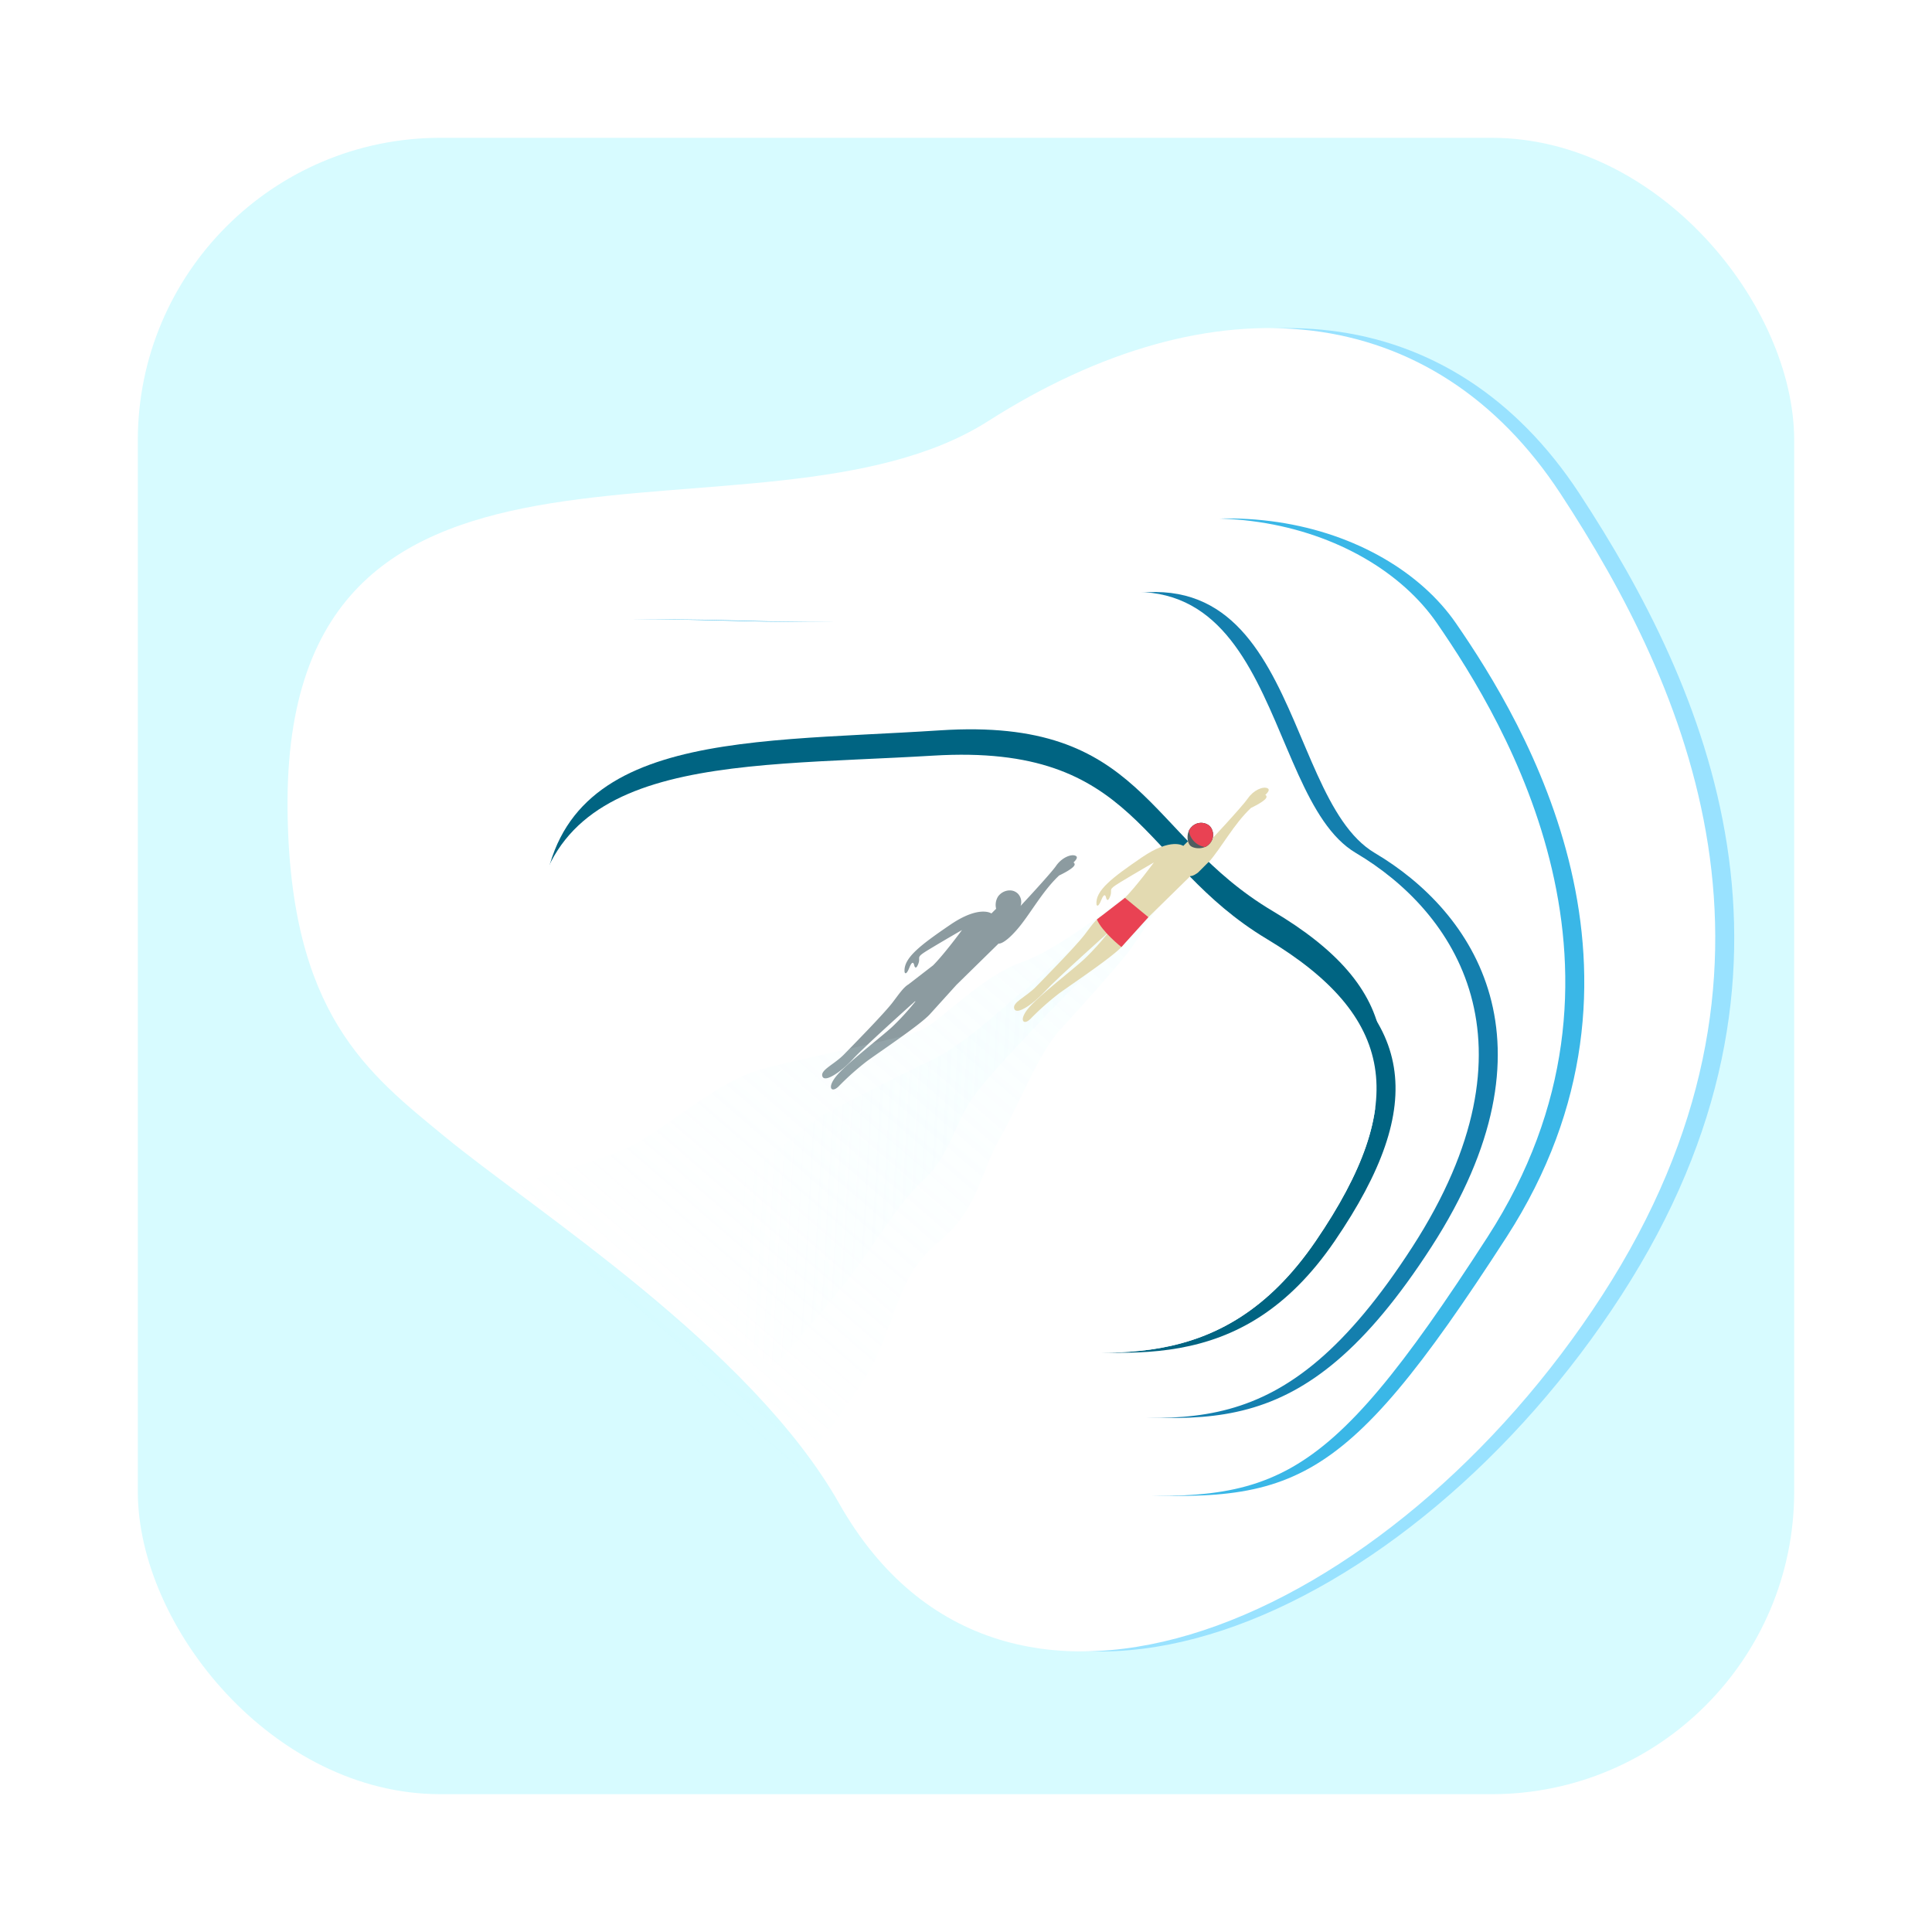 <svg xmlns="http://www.w3.org/2000/svg" xmlns:xlink="http://www.w3.org/1999/xlink" width="715" height="715" viewBox="0 0 715 715">
  <defs>
    <filter id="Rettangolo_221" x="0" y="0" width="715" height="715" filterUnits="userSpaceOnUse">
      <feOffset dx="-19" dy="12" input="SourceAlpha"/>
      <feGaussianBlur stdDeviation="17" result="blur"/>
      <feFlood flood-color="#006482" flood-opacity="0.549"/>
      <feComposite operator="in" in2="blur"/>
      <feComposite in="SourceGraphic"/>
    </filter>
    <filter id="Tracciato_532" x="100.047" y="99.421" width="556.906" height="519.462" filterUnits="userSpaceOnUse">
      <feOffset dx="2" input="SourceAlpha"/>
      <feGaussianBlur stdDeviation="1.5" result="blur-2"/>
      <feFlood flood-color="#fff"/>
      <feComposite operator="in" in2="blur-2"/>
      <feComposite in="SourceGraphic"/>
    </filter>
    <filter id="Tracciato_532-2" x="100.047" y="99.421" width="556.906" height="519.462" filterUnits="userSpaceOnUse">
      <feOffset dx="-5" input="SourceAlpha"/>
      <feGaussianBlur stdDeviation="4" result="blur-3"/>
      <feFlood flood-color="#55bed6" result="color"/>
      <feComposite operator="out" in="SourceGraphic" in2="blur-3"/>
      <feComposite operator="in" in="color"/>
      <feComposite operator="in" in2="SourceGraphic"/>
    </filter>
    <filter id="Tracciato_533" x="125.876" y="171.4" width="472.226" height="390.818" filterUnits="userSpaceOnUse">
      <feOffset dx="2" input="SourceAlpha"/>
      <feGaussianBlur stdDeviation="1.5" result="blur-4"/>
      <feFlood flood-color="#fff" flood-opacity="0.561"/>
      <feComposite operator="in" in2="blur-4"/>
      <feComposite in="SourceGraphic"/>
    </filter>
    <filter id="Tracciato_533-2" x="125.876" y="171.4" width="472.226" height="390.818" filterUnits="userSpaceOnUse">
      <feOffset dx="-5" input="SourceAlpha"/>
      <feGaussianBlur stdDeviation="4" result="blur-5"/>
      <feFlood flood-color="#108aa6" flood-opacity="0.631" result="color-2"/>
      <feComposite operator="out" in="SourceGraphic" in2="blur-5"/>
      <feComposite operator="in" in="color-2"/>
      <feComposite operator="in" in2="SourceGraphic"/>
    </filter>
    <filter id="Tracciato_534" x="168.68" y="199.127" width="394.721" height="332.297" filterUnits="userSpaceOnUse">
      <feOffset dx="2" input="SourceAlpha"/>
      <feGaussianBlur stdDeviation="1.5" result="blur-6"/>
      <feFlood flood-color="#fff" flood-opacity="0.502"/>
      <feComposite operator="in" in2="blur-6"/>
      <feComposite in="SourceGraphic"/>
    </filter>
    <filter id="Tracciato_534-2" x="168.68" y="199.127" width="394.721" height="332.297" filterUnits="userSpaceOnUse">
      <feOffset dx="-5" input="SourceAlpha"/>
      <feGaussianBlur stdDeviation="4" result="blur-7"/>
      <feFlood flood-color="#00536c" result="color-3"/>
      <feComposite operator="out" in="SourceGraphic" in2="blur-7"/>
      <feComposite operator="in" in="color-3"/>
      <feComposite operator="in" in2="SourceGraphic"/>
    </filter>
    <filter id="Tracciato_535" x="195.303" y="257.886" width="328.535" height="247.565" filterUnits="userSpaceOnUse">
      <feOffset dx="2" input="SourceAlpha"/>
      <feGaussianBlur stdDeviation="1.5" result="blur-8"/>
      <feFlood flood-color="#fff" flood-opacity="0.369"/>
      <feComposite operator="in" in2="blur-8"/>
      <feComposite in="SourceGraphic"/>
    </filter>
    <filter id="Tracciato_535-2" x="195.303" y="257.886" width="328.535" height="247.565" filterUnits="userSpaceOnUse">
      <feOffset dx="-5" input="SourceAlpha"/>
      <feGaussianBlur stdDeviation="4" result="blur-9"/>
      <feFlood flood-color="#002e3c" result="color-4"/>
      <feComposite operator="out" in="SourceGraphic" in2="blur-9"/>
      <feComposite operator="in" in="color-4"/>
      <feComposite operator="in" in2="SourceGraphic"/>
    </filter>
    <filter id="Tracciato_536" x="197.803" y="262.386" width="319.535" height="238.565" filterUnits="userSpaceOnUse">
      <feOffset dx="-5" input="SourceAlpha"/>
      <feGaussianBlur stdDeviation="23" result="blur-10"/>
      <feFlood flood-color="#002e3c" result="color-5"/>
      <feComposite operator="out" in="SourceGraphic" in2="blur-10"/>
      <feComposite operator="in" in="color-5"/>
      <feComposite operator="in" in2="SourceGraphic"/>
    </filter>
    <linearGradient id="linear-gradient" x1="0.935" y1="0.063" x2="0.233" y2="0.802" gradientUnits="objectBoundingBox">
      <stop offset="0" stop-color="#d7fbff"/>
      <stop offset="1" stop-color="#d7fbff" stop-opacity="0"/>
    </linearGradient>
    <clipPath id="clip-path">
      <rect id="Rettangolo_223" data-name="Rettangolo 223" width="20.878" height="124.902" fill="none"/>
    </clipPath>
  </defs>
  <g id="Sport" transform="translate(-948 -2569)">
    <g id="Raggruppa_387" data-name="Raggruppa 387">
      <g transform="matrix(1, 0, 0, 1, 948, 2569)" filter="url(#Rettangolo_221)">
        <rect id="Rettangolo_221-2" data-name="Rettangolo 221" width="613" height="613" rx="112" transform="translate(70 39)" fill="#d7fbff"/>
      </g>
      <g id="Raggruppa_386" data-name="Raggruppa 386" transform="matrix(0.996, -0.087, 0.087, 0.996, -243.635, 132.032)">
        <g data-type="innerShadowGroup">
          <g transform="matrix(1, 0.09, -0.09, 1, 974.7, 2531.55)" filter="url(#Tracciato_532)">
            <path id="Tracciato_532-3" data-name="Tracciato 532" d="M2562.247,962.4c5.98-163.3,178.7-81.7,264.439-130.808s165.931-36.862,209.257,36.651,84.533,179.311,1.491,295.449-228.934,173.016-284.344,63.477c-29.922-59.151-106.883-113.045-138.769-141.928C2587.231,1060.707,2559.5,1037.523,2562.247,962.4Z" transform="matrix(1, -0.05, 0.05, 1, -2497.98, -535.62)" fill="#99e2ff"/>
          </g>
          <g transform="matrix(1, 0.09, -0.09, 1, 974.7, 2531.55)" filter="url(#Tracciato_532-2)">
            <path id="Tracciato_532-4" data-name="Tracciato 532" d="M2562.247,962.4c5.98-163.3,178.7-81.7,264.439-130.808s165.931-36.862,209.257,36.651,84.533,179.311,1.491,295.449-228.934,173.016-284.344,63.477c-29.922-59.151-106.883-113.045-138.769-141.928C2587.231,1060.707,2559.5,1037.523,2562.247,962.4Z" transform="matrix(1, -0.05, 0.05, 1, -2497.98, -535.62)" fill="#fff"/>
          </g>
        </g>
        <g data-type="innerShadowGroup">
          <g transform="matrix(1, 0.09, -0.09, 1, 974.7, 2531.55)" filter="url(#Tracciato_533)">
            <path id="Tracciato_533-3" data-name="Tracciato 533" d="M2533.834,933c5.222-139.673,173.2-48.38,242.359-87.991s137.6-16.166,161.422,22.135,74.9,132.962,7.915,226.648-83.91,94.674-157.625,86.593-83.073-68.106-137.235-118.918S2530.524,1018.957,2533.834,933Z" transform="matrix(1, -0.05, 0.05, 1, -2445.02, -491.57)" fill="#3ab7e7"/>
          </g>
          <g transform="matrix(1, 0.09, -0.09, 1, 974.7, 2531.55)" filter="url(#Tracciato_533-2)">
            <path id="Tracciato_533-4" data-name="Tracciato 533" d="M2533.834,933c5.222-139.673,173.2-48.38,242.359-87.991s137.6-16.166,161.422,22.135,74.9,132.962,7.915,226.648-83.91,94.674-157.625,86.593-83.073-68.106-137.235-118.918S2530.524,1018.957,2533.834,933Z" transform="matrix(1, -0.05, 0.05, 1, -2445.02, -491.57)" fill="#fff"/>
          </g>
        </g>
        <g data-type="innerShadowGroup">
          <g transform="matrix(1, 0.09, -0.09, 1, 974.7, 2531.55)" filter="url(#Tracciato_534)">
            <path id="Tracciato_534-3" data-name="Tracciato 534" d="M2533.808,909c4.067-108.782,117.1-56.024,212.228-97.217s80.613,67.245,116.144,90.62,66.105,72.981,13.933,145.946-87.013,59.616-144.425,53.323-64.7-53.044-106.884-92.617S2531.23,975.949,2533.808,909Z" transform="matrix(1, -0.05, 0.05, 1, -2401.06, -445.83)" fill="#147fae"/>
          </g>
          <g transform="matrix(1, 0.09, -0.09, 1, 974.7, 2531.55)" filter="url(#Tracciato_534-2)">
            <path id="Tracciato_534-4" data-name="Tracciato 534" d="M2533.808,909c4.067-108.782,117.1-56.024,212.228-97.217s80.613,67.245,116.144,90.62,66.105,72.981,13.933,145.946-87.013,59.616-144.425,53.323-64.7-53.044-106.884-92.617S2531.23,975.949,2533.808,909Z" transform="matrix(1, -0.05, 0.05, 1, -2401.06, -445.83)" fill="#fff"/>
          </g>
        </g>
        <g data-type="innerShadowGroup">
          <g transform="matrix(1, 0.09, -0.09, 1, 974.7, 2531.55)" filter="url(#Tracciato_535)">
            <path id="Tracciato_535-3" data-name="Tracciato 535" d="M2533.781,874.321c2.892-73.343,75.047-64.577,150.928-65.545s73.617,42.663,119.5,73.25,49.847,62.709,12.744,111.9-79.826,37.491-120.655,33.248-67.8-58.716-97.8-85.4S2531.948,919.456,2533.781,874.321Z" transform="matrix(1, -0.05, 0.05, 1, -2374.77, -396.53)" fill="#006482"/>
          </g>
          <g transform="matrix(1, 0.09, -0.09, 1, 974.7, 2531.55)" filter="url(#Tracciato_535-2)">
            <path id="Tracciato_535-4" data-name="Tracciato 535" d="M2533.781,874.321c2.892-73.343,75.047-64.577,150.928-65.545s73.617,42.663,119.5,73.25,49.847,62.709,12.744,111.9-79.826,37.491-120.655,33.248-67.8-58.716-97.8-85.4S2531.948,919.456,2533.781,874.321Z" transform="matrix(1, -0.05, 0.05, 1, -2374.77, -396.53)" fill="#fff"/>
          </g>
        </g>
        <g data-type="innerShadowGroup">
          <path id="Tracciato_536-2" data-name="Tracciato 536" d="M2533.781,874.321c2.892-73.343,75.047-64.577,150.928-65.545s73.617,42.663,119.5,73.25,49.847,62.709,12.744,111.9-79.826,37.491-120.655,33.248-67.8-58.716-97.8-85.4S2531.948,919.456,2533.781,874.321Z" transform="translate(-1356.466 1929.562) rotate(2)" fill="#006482"/>
          <g transform="matrix(1, 0.09, -0.09, 1, 974.7, 2531.55)" filter="url(#Tracciato_536)">
            <path id="Tracciato_536-3" data-name="Tracciato 536" d="M2533.781,874.321c2.892-73.343,75.047-64.577,150.928-65.545s73.617,42.663,119.5,73.25,49.847,62.709,12.744,111.9-79.826,37.491-120.655,33.248-67.8-58.716-97.8-85.4S2531.948,919.456,2533.781,874.321Z" transform="matrix(1, -0.05, 0.05, 1, -2374.77, -396.53)" fill="#fff"/>
          </g>
        </g>
      </g>
    </g>
    <g id="Raggruppa_390" data-name="Raggruppa 390" transform="translate(1334.107 2873.659) rotate(45)" opacity="0.45">
      <path id="Unione_1" data-name="Unione 1" d="M-10579.1-9243.259c-.338-6.558,1.826-23.125,1.826-27.251a94.473,94.473,0,0,0-.539-11.627c-.017-.134-.028-.266-.036-.395l-.158,0c-.268,4.946-1.366,25.8-1.127,31.3.271,6.255-1.045,13.659-3.411,12.646s-.063-6.153-.136-11.494c-.059-4.259-.191-20.825-.874-26.1-.486-3.765-1.143-6.841-.594-9.006l1.466-11.413h0v0c0-5.949-1.677-16.835-1.677-16.835s-2.178,8.113-3.6,13.93-.205,3.65,1.013,6.354-.744,1.422-.744,1.422-2.028-1.422-.606,1.893-.069,2.436-.069,2.436c-4.046-3.257-2.908-11.227-.473-24.207s7.842-13.863,7.842-13.863v-2.466a5.863,5.863,0,0,1-2.648-3.5,4.339,4.339,0,0,1-.122-.89v-.016c0-.016,0-.03,0-.045s0-.046,0-.068v-.016a5.4,5.4,0,0,1,1.471-3.764l.013-.014.009-.009a4.242,4.242,0,0,1,3.037-1.318h0a4.46,4.46,0,0,1,3.9,2.5c-.2-6-.7-17.11-1.193-19.744-.675-3.583.745-7.167,2.5-7.775,1.076-.372,1.216,1.151,1.162,2.393.136-.169.362-.2.733.043,1.215.811-1.082,7.031-1.082,7.031-.271,8.791,2.68,18.026,3.152,25.4s-1.18,8.271-1.18,8.271l-.216,21.776,0,0h0l.714,14.32c.014.178.023.362.028.554.136,5.681-3.246,22.449-4.192,28.534a99.525,99.525,0,0,0-.811,14.063c-.011,1.586-.545,2.46-1.188,2.46C-10577.8-9237.758-10578.9-9239.445-10579.1-9243.259Z" transform="translate(10591.035 9362.659)" fill="#00222c"/>
    </g>
    <path id="Tracciato_544" data-name="Tracciato 544" d="M10713.977,9302.2s-23.889,19.656-38.818,24.882-29.859,21.648-36.951,25.008-44.789,10.45-60.466,14.93-36.205,23.142-48.522,28.74-41.431,13.437-41.431,13.437l101.15,109.361s24.635-28.74,32.473-45.536,8.586-30.605,23.142-42.55,15.3-25.756,22.395-38.072,14.183-31.352,22.395-40.31,20.529-22.767,24.635-27.993,10.824-16.424,10.824-16.424Z" transform="translate(-9349 -6402)" opacity="0.15" fill="url(#linear-gradient)"/>
    <path id="Tracciato_545" data-name="Tracciato 545" d="M10549.39,9302.2s-6.506,19.656-10.572,24.882-8.132,21.648-10.062,25.008-8.547,26.545-17.3,38.78-22.269,32.176-25.623,37.774-32.526,80.832-32.526,80.832l62.034,9.081s6.709-28.74,8.844-45.536,2.339-30.605,6.3-42.55-.7-24.726,1.229-37.042,7.158-31.213,9.395-40.171,7.166-23.936,8.283-29.162,2.948-16.424,2.948-16.424Z" transform="translate(-3347.849 -10348.235) rotate(29)" opacity="0.15" fill="url(#linear-gradient)"/>
    <g id="Raggruppa_389" data-name="Raggruppa 389" transform="translate(1405.107 2848.659) rotate(45)">
      <g id="Raggruppa_388" data-name="Raggruppa 388" clip-path="url(#clip-path)">
        <path id="Tracciato_537" data-name="Tracciato 537" d="M18.4,141.763a99.585,99.585,0,0,1,.811-14.063c.947-6.086,4.328-22.854,4.193-28.534s-4.463-5.139-4.463-5.139A6,6,0,0,0,16.3,99.841a94.51,94.51,0,0,1,.541,11.63c0,4.125-2.164,20.691-1.826,27.249s3.356,6.829,3.381,3.043" transform="translate(-3.078 -19.32)" fill="#e3dab1"/>
        <path id="Tracciato_538" data-name="Tracciato 538" d="M13.628,95.917l1.185,2.468s-1.456,26.1-1.185,32.355-1.046,13.658-3.412,12.644-.064-6.154-.135-11.495c-.058-4.258-.191-20.826-.873-26.1s-1.7-9.2.737-11.157,3.683,1.285,3.683,1.285" transform="translate(-1.727 -19.318)" fill="#e3dab1"/>
        <path id="Tracciato_539" data-name="Tracciato 539" d="M19.577,64.969l.216-21.779s1.653-.9,1.18-8.271-3.424-16.606-3.154-25.4c0,0,2.3-6.221,1.082-7.032s-.879,1.42-.879,1.42S18.766-.551,17.008.057s-3.178,4.192-2.5,7.776,1.349,22.858,1.281,23.6-5.744,3.276-5.744,3.276v2.468s-5.41.88-7.843,13.862-3.572,20.951.473,24.207c0,0,1.488.88.068-2.434s.608-1.893.608-1.893S5.31,72.2,4.093,69.5s-2.434-.541-1.015-6.356,3.6-13.929,3.6-13.929S8.353,60.1,8.353,66.051s6.559,3.516,6.559,3.516Z" transform="translate(0 0)" fill="#e3dab1"/>
        <path id="Tracciato_540" data-name="Tracciato 540" d="M8.413,95.837l1.668-12.981,11.224-1.082.744,14.876s-9.083,1.08-13.636-.813" transform="translate(-1.729 -16.805)" fill="#e94253"/>
        <path id="Tracciato_541" data-name="Tracciato 541" d="M18.212,36.666c0,2.82-2.941,5.105-4.53,5.105-1.758,0-4.53-2.286-4.53-5.105a4.844,4.844,0,0,1,4.53-5.105,4.844,4.844,0,0,1,4.53,5.105" transform="translate(-1.881 -6.486)" fill="#515d60"/>
        <path id="Tracciato_542" data-name="Tracciato 542" d="M18.209,36.671a4.438,4.438,0,0,1-.3,1.581,7.051,7.051,0,0,1-8.461-.008,4.356,4.356,0,0,1-.294-1.573,4.844,4.844,0,0,1,4.529-5.109,4.844,4.844,0,0,1,4.529,5.109" transform="translate(-1.881 -6.486)" fill="#606060"/>
        <path id="Tracciato_543" data-name="Tracciato 543" d="M18.209,36.671a4.438,4.438,0,0,1-.3,1.581,7.051,7.051,0,0,1-8.461-.008,4.356,4.356,0,0,1-.294-1.573,4.844,4.844,0,0,1,4.529-5.109,4.844,4.844,0,0,1,4.529,5.109" transform="translate(-1.881 -6.486)" fill="#e94253"/>
      </g>
    </g>
  </g>
</svg>
